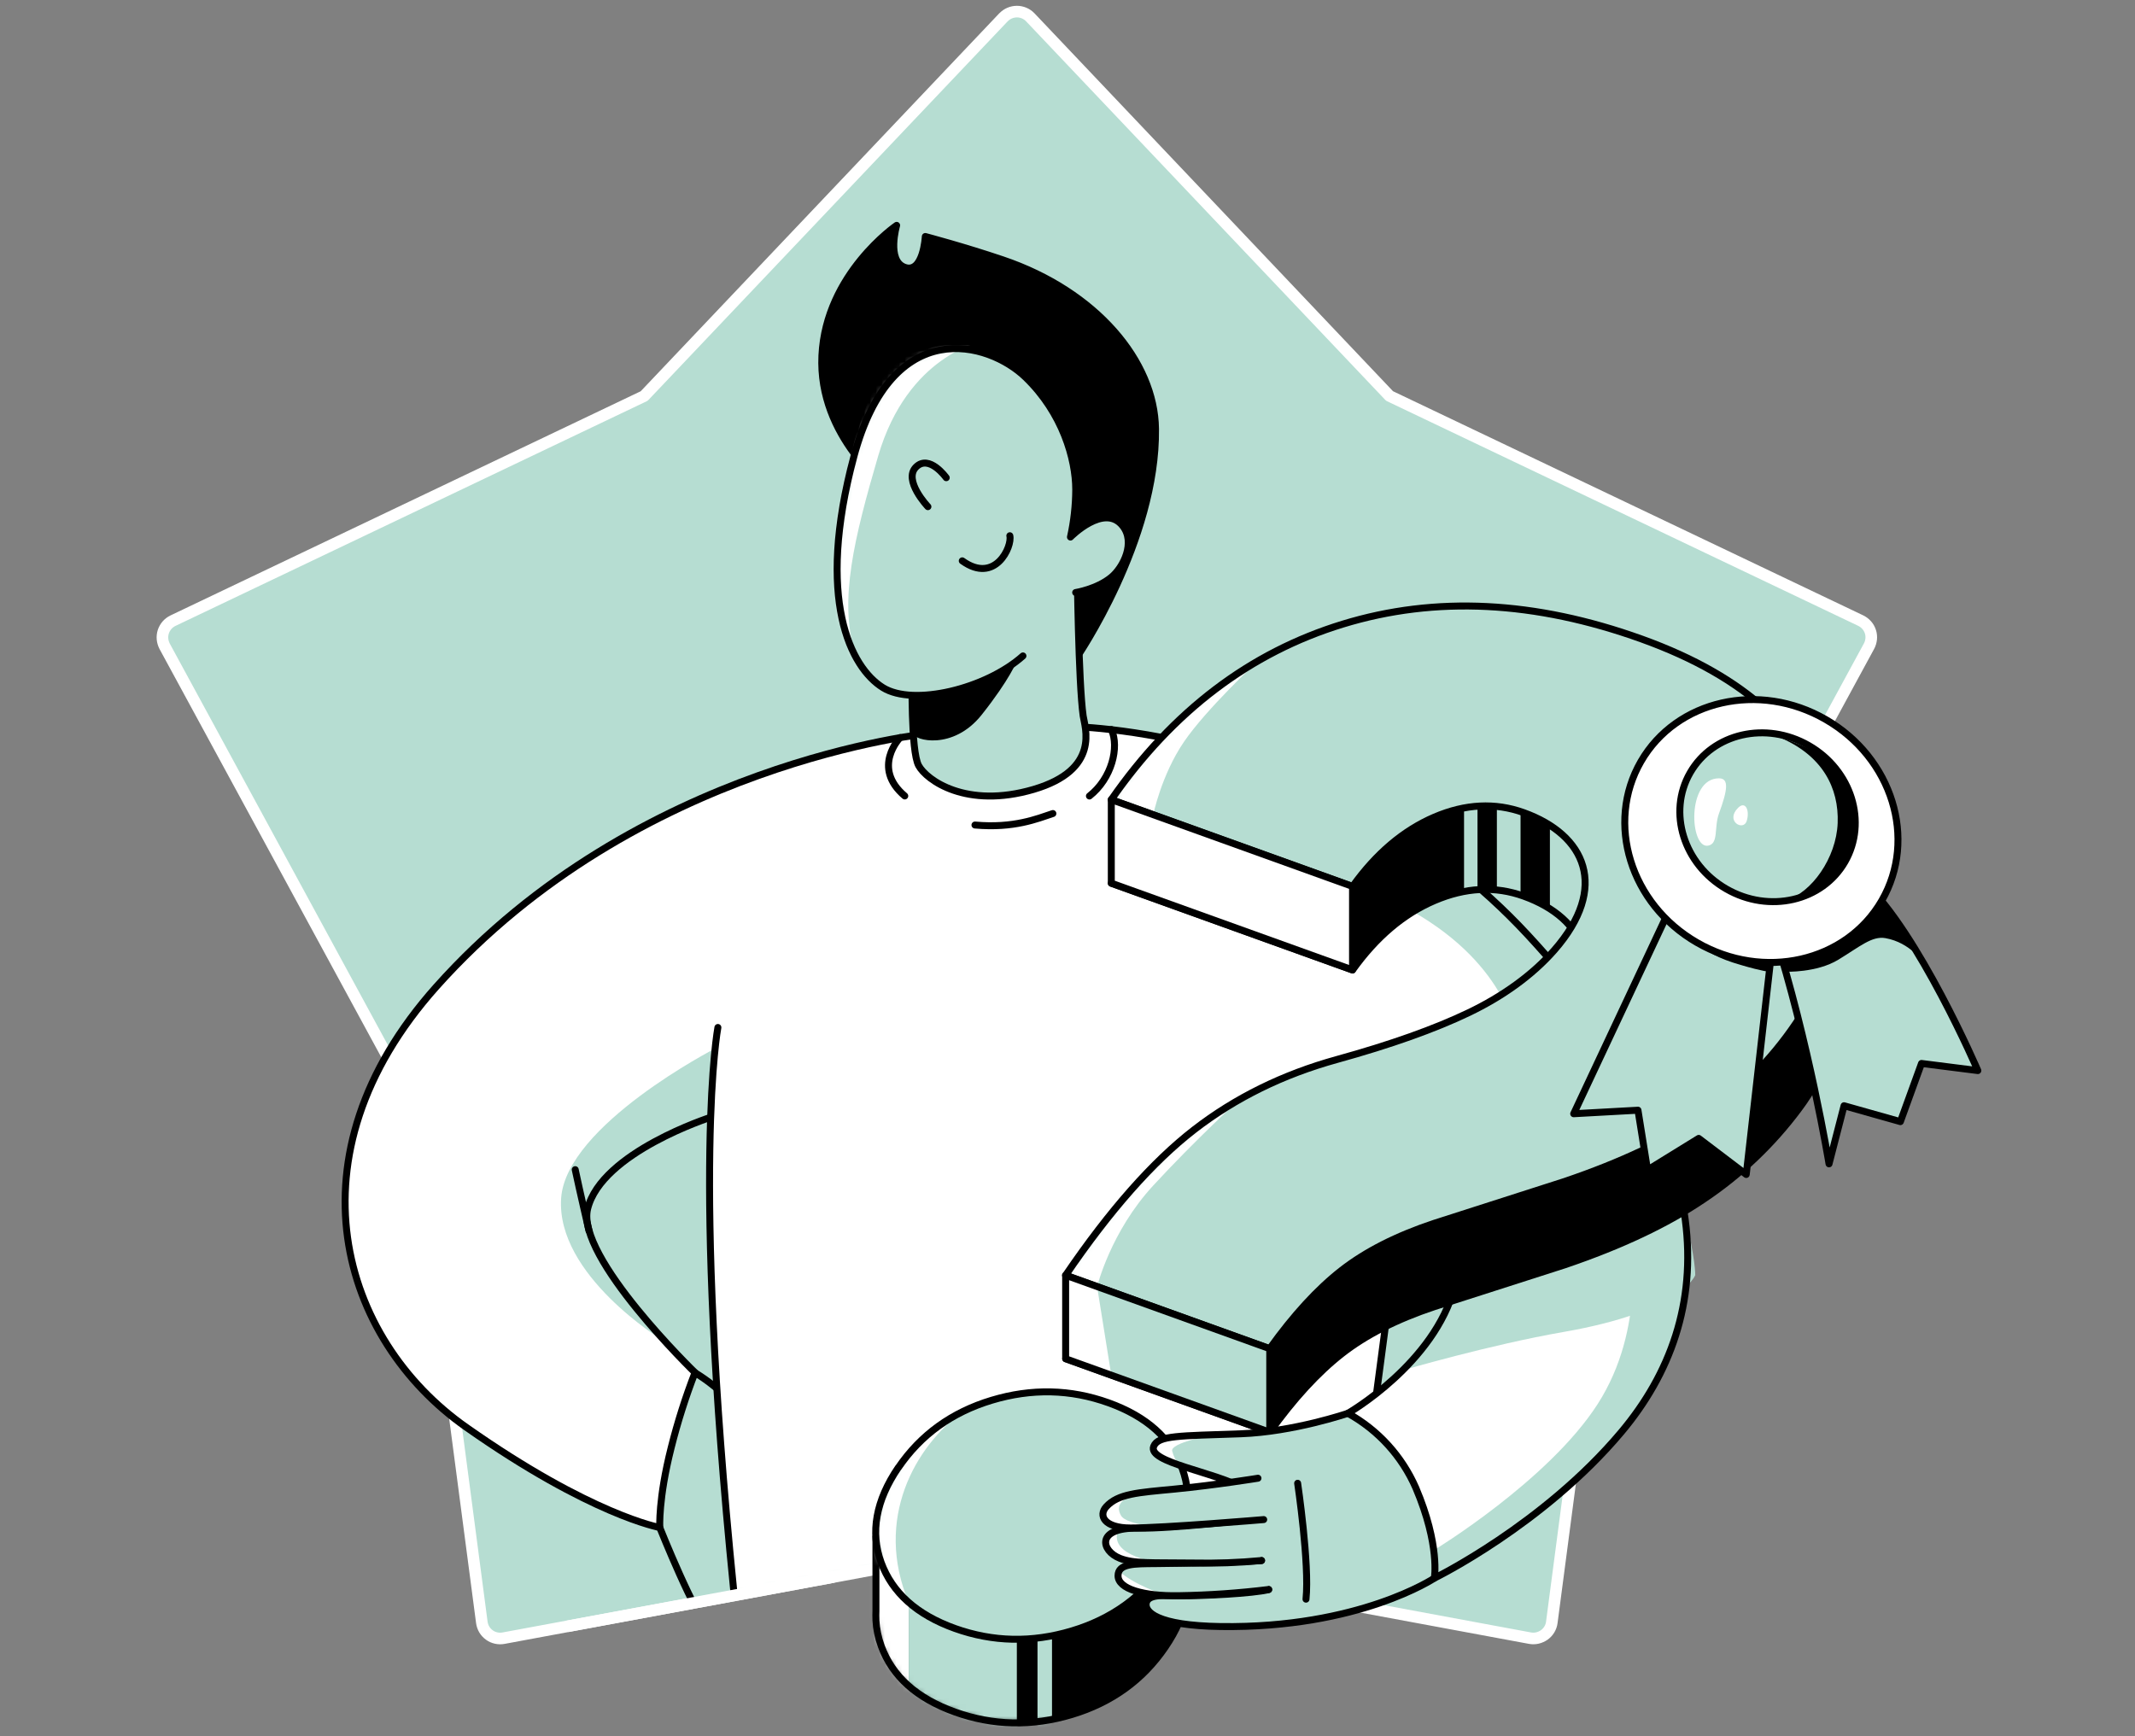 <svg viewBox="0 0 368 299.29" xmlns:xlink="http://www.w3.org/1999/xlink" xmlns="http://www.w3.org/2000/svg" data-name="Layer 1" id="Layer_1">
  <rect x="0" y="0" width="368" height="299.29" fill="#808080" stroke="none"/>
  <defs>
    <style>
      .cls-1, .cls-2, .cls-3, .cls-4, .cls-5 {
        stroke-width: 0px;
      }

      .cls-1, .cls-6 {
        fill: #000;
      }

      .cls-7 {
        mask: url(#mask-2);
      }

      .cls-8 {
        mask: url(#mask-3);
      }

      .cls-9, .cls-10, .cls-6, .cls-11, .cls-12 {
        stroke-linejoin: round;
      }

      .cls-9, .cls-10, .cls-6, .cls-11, .cls-12, .cls-13 {
        stroke-linecap: round;
      }

      .cls-9, .cls-6, .cls-11, .cls-12 {
        stroke: #000;
        stroke-width: 1.2px;
      }

      .cls-9, .cls-5 {
        fill: #fff;
      }

      .cls-10, .cls-2, .cls-12, .cls-13 {
        fill: none;
      }

      .cls-10, .cls-13 {
        stroke: #fff;
        stroke-width: 2px;
      }

      .cls-3 {
        fill: #c7fa73;
      }

      .cls-4, .cls-11 {
        fill: #b6ddd2;
      }

      .cls-14 {
        clip-path: url(#clippath);
      }

      .cls-15 {
        mask: url(#mask-1);
      }

      .cls-16 {
        mask: url(#mask);
      }

      .cls-13 {
        stroke-miterlimit: 10;
      }
    </style>
    <clipPath id="clippath">
      <rect height="297.99" width="368" class="cls-2"></rect>
    </clipPath>
    <mask maskUnits="userSpaceOnUse" height="280.44" width="294.54" y="2" x="28" id="mask">
      <g id="mask0">
        <path d="M172.95,3l-61.92,65.27L29.82,106.99c-.39.19-.74.45-1.03.78-.29.33-.5.71-.64,1.12-.13.41-.18.85-.14,1.28.04.43.17.85.37,1.24l42.94,79.06,11.73,89.2c.06.43.2.85.42,1.22.22.37.52.7.87.95.35.26.75.44,1.18.53.42.1.86.1,1.29.02l88.46-16.41,88.45,16.41c.43.08.87.07,1.29-.03.42-.1.82-.28,1.18-.53.35-.26.65-.58.87-.95.22-.37.37-.79.42-1.22l11.73-89.2,42.94-79.06c.21-.38.33-.8.38-1.24.04-.43,0-.87-.14-1.28-.13-.41-.35-.8-.64-1.12-.29-.33-.64-.59-1.03-.78l-81.21-38.72L177.6,3c-.3-.32-.66-.57-1.06-.74-.4-.17-.83-.26-1.26-.26s-.86.09-1.26.26c-.4.17-.76.42-1.06.74Z" class="cls-3"></path>
      </g>
    </mask>
    <mask maskUnits="userSpaceOnUse" height="60.98" width="52.04" y="58.89" x="142.44" id="mask-1">
      <g id="mask1">
        <path d="M176.32,113.07c-6.38,5.69-18.87,8.73-24.13,5.47-5.59-3.47-11.61-15.25-5.01-39.84,6.6-24.59,23.22-19.81,29.59-13.66,6.38,6.15,8.65,14.12,8.65,19.35-.01,2.76-.32,5.5-.91,8.19,0,0,5.81-5.91,8.99-1.94,2.28,2.85.13,7.17-1.96,8.88-2.5,2.05-6.13,2.62-6.13,2.62" class="cls-3"></path>
      </g>
    </mask>
    <mask maskUnits="userSpaceOnUse" height="44.95" width="55.71" y="254.34" x="149" id="mask-2">
      <g id="mask2">
        <path d="M191.07,256.23c-6.56-2.36-13.28-2.51-20.14-.44-6.87,2.07-12.23,5.94-16.09,11.61-.19.28-.36.55-.53.82l-3.33-3.32v12.82c-.02.48-.02.95,0,1.43v.16c.08,1.52.39,3.02.92,4.45,1.9,5.23,6.14,9.01,12.7,11.36,6.56,2.35,13.28,2.5,20.14.44,6.87-2.07,12.23-5.94,16.1-11.61,3.87-5.68,4.85-11.12,2.94-16.35-1.91-5.22-6.15-9.01-12.71-11.37Z" class="cls-1"></path>
      </g>
    </mask>
    <mask maskUnits="userSpaceOnUse" height="178.14" width="168.85" y="104.45" x="148.99" id="mask-3">
      <g id="mask3">
        <path d="M183.68,219.83c7.63-11.2,15.01-19.55,22.13-25.07,7.12-5.51,15.33-9.55,24.63-12.12,9.3-2.57,16.88-5.27,22.73-8.08,5.85-2.81,10.93-6.44,14.73-10.76,9.5-10.85,5.39-19.89-5.27-23.72-4.92-1.77-10.05-1.51-15.38.77-5.33,2.29-10.04,6.27-14.12,11.97l-41.59-14.96c10.61-15.28,23.91-25.37,39.9-30.27,15.99-4.9,33.17-4.04,51.54,2.57,18.28,6.58,27.99,16.29,31.92,28.08,4.52,13.55,4.55,23.63-5.38,38.2-4.24,6.27-9.63,11.67-15.89,15.92-6.26,4.25-14.24,8.01-23.93,11.3l-22.53,7.23c-6.48,2.16-11.78,4.86-15.92,8.09-4.14,3.23-8.28,7.74-12.41,13.51l-35.18-12.66ZM154.84,253c3.87-5.68,9.23-9.55,16.1-11.62,6.87-2.07,13.58-1.92,20.14.44,6.56,2.36,10.79,6.15,12.7,11.36,1.91,5.22.93,10.67-2.94,16.35-3.86,5.68-9.23,9.55-16.1,11.61-6.87,2.06-13.59,1.92-20.16-.43-6.56-2.36-10.79-6.15-12.7-11.36-1.9-5.21-.92-10.67,2.95-16.36Z" class="cls-3"></path>
      </g>
    </mask>
  </defs>
  <g class="cls-14">
    <g>
      <path d="M172.95,3l-61.92,65.27L29.82,106.99c-.39.19-.74.45-1.03.78-.29.33-.5.71-.64,1.12-.13.41-.18.85-.14,1.28.04.43.17.85.37,1.24l42.94,79.06,11.73,89.2c.06.43.2.85.42,1.22.22.37.52.7.87.95.35.26.75.44,1.18.53.42.1.86.1,1.29.02l88.46-16.41,88.45,16.41c.43.08.87.07,1.29-.03.42-.1.82-.28,1.18-.53.35-.26.65-.58.87-.95.22-.37.37-.79.42-1.22l11.73-89.2,42.94-79.06c.21-.38.33-.8.38-1.24.04-.43,0-.87-.14-1.28-.13-.41-.35-.8-.64-1.12-.29-.33-.64-.59-1.03-.78l-81.21-38.72L177.6,3c-.3-.32-.66-.57-1.06-.74-.4-.17-.83-.26-1.26-.26s-.86.09-1.26.26c-.4.17-.76.42-1.06.74" class="cls-4"></path>
      <path d="M172.95,3l-61.92,65.27L29.82,106.99c-.39.19-.74.45-1.03.78-.29.33-.5.71-.64,1.12-.13.41-.18.85-.14,1.28.04.43.17.85.37,1.24l42.94,79.06,11.73,89.2c.06.43.2.85.42,1.22.22.37.52.7.87.95.35.26.75.44,1.18.53.42.1.86.1,1.29.02l88.46-16.41,88.45,16.41c.43.08.87.07,1.29-.03.42-.1.82-.28,1.18-.53.35-.26.65-.58.87-.95.22-.37.37-.79.42-1.22l11.73-89.2,42.94-79.06c.21-.38.33-.8.38-1.24.04-.43,0-.87-.14-1.28-.13-.41-.35-.8-.64-1.12-.29-.33-.64-.59-1.03-.78l-81.21-38.72L177.6,3c-.3-.32-.66-.57-1.06-.74-.4-.17-.83-.26-1.26-.26s-.86.09-1.26.26c-.4.17-.76.42-1.06.74" class="cls-10"></path>
      <g class="cls-16">
        <g>
          <path d="M113.72,263.32s6.25,15.64,8.59,17.39c2.33,1.74,7.19-5.05,7.19-5.05,0,0-3.1-32.07-4.13-34.19-1.03-2.12-5.59-4.85-5.59-4.85-3.06,4.47-5.13,9.54-6.06,14.87-1.52,8.8,0,11.84,0,11.84Z" class="cls-11"></path>
          <path d="M152.43,130.83l19.52-4.4,19.63,3.26s36.65,48.64,37.33,48.64,8.47,76.01,8.47,76.01l-37.18,16.26-32.98-1.76-40.77,8.58s-2.51-27.34-3.18-42.12c-.67-14.77-1.61-43.48,0-50.99s17.73-33.01,17.73-33.01l11.44-20.49Z" class="cls-5"></path>
        </g>
      </g>
      <path d="M239.84,220.75l-4.1,30.94h-14.34" class="cls-5"></path>
      <path d="M239.84,220.75l-4.1,30.94h-14.34" class="cls-12"></path>
      <path d="M214.64,251.63s-.85,26.34,3.86,25.87,19.36-19.64,23.61-22.07c4.25-2.43,14.42-8.2,7.89-9.71-6.53-1.51-10.24-3.15-14.15-2.85-3.91.3-21.21,8.77-21.21,8.77Z" class="cls-4"></path>
      <path d="M250.76,221.74c-3.52,13.36-18.43,21.89-18.43,21.89,5.21,2.88,9.32,7.4,11.71,12.86,4.21,9.9,3.19,15.56,3.19,15.56,0,0,18.77-9.17,32.21-25.16,16.85-20.03,17.98-48.98-16.16-85.78-33.32-35.91-79.45-35.89-79.45-35.89" class="cls-5"></path>
      <path d="M241.76,236.22s15.08-4.41,27.67-6.6c20.48-3.55,22.77-9.8,22.77-9.8,0,0,.13-2.38-1.91-10.94,0,0-18.88,6.93-25.41,9.2-6.53,2.28-14.42,4.96-15,6.33-1.01,2.31-2.23,4.51-3.65,6.59-1.33,1.87-2.82,3.61-4.47,5.21h0Z" class="cls-4"></path>
      <path d="M247.14,267.24s19.72-11.97,28.22-25.17c8.5-13.2,5.65-28.41,5.65-28.41,0,0,10.36-3.52,9.9,3.21-.46,6.74-.76,21.93-17.04,36.01-16.28,14.07-25.49,18.57-25.49,18.57l-1.15.59-.1-4.81Z" class="cls-4"></path>
      <path d="M241.76,156.17c17.96,9.41,19.51,22.28,19.51,22.28l7.76-11.24s-5.61-6.89-12.16-12.46c-6.56-5.57-15.11,1.42-15.11,1.42Z" class="cls-4"></path>
      <path d="M250.76,221.74c-3.52,13.36-18.43,21.89-18.43,21.89,5.21,2.88,9.32,7.4,11.71,12.86,4.21,9.9,3.19,15.56,3.19,15.56,0,0,18.77-9.17,32.21-25.16,16.85-20.03,17.98-48.98-16.16-85.78-33.32-35.91-79.45-35.89-79.45-35.89" class="cls-12"></path>
      <path d="M160.16,126.43s-50.35,4.86-84.99,43.71c-26.03,29.2-16.39,60.71,5.17,75.88,21.56,15.18,33.39,17.3,33.39,17.3,0,0-.3-4.86,1.97-13.81,1.1-4.38,2.47-8.69,4.1-12.9,0,0-20.58-19.93-18.51-28.24,2.41-9.75,21.25-15.78,21.25-15.78" class="cls-5"></path>
      <path d="M123.27,180.74s-25.69,13.22-26.55,25.81c-.91,13.27,17.43,24.45,17.43,24.45,0,0-15-16.88-12.87-22.63,2.12-5.76,21.25-15.78,21.25-15.78l.75-11.85Z" class="cls-4"></path>
      <path d="M160.16,126.43s-50.35,4.86-84.99,43.71c-26.03,29.2-16.39,60.71,5.17,75.88,21.56,15.18,33.39,17.3,33.39,17.3,0,0-.3-4.86,1.97-13.81,1.1-4.38,2.47-8.69,4.1-12.9,0,0-20.58-19.93-18.51-28.24,2.41-9.75,21.25-15.78,21.25-15.78" class="cls-12"></path>
      <path d="M153.14,84.27s-12.15-8.88-11.47-22.99c.68-14.11,12.88-22.43,12.88-22.43,0,0-1.78,6.09,1.4,7.23,3.19,1.14,3.54-5.31,3.54-5.31,0,0,6.7,1.77,13.31,4.01,16.17,5.46,26.23,17.54,26.37,29.14.24,19.29-13.56,39.38-13.56,39.38l-32.46-29.03Z" class="cls-6"></path>
      <path d="M157.22,116.49s-.25,12.97,1.12,15.48c1.36,2.5,8.21,7.51,19.81,4.11,11.6-3.41,8.83-10.72,8.55-12.67-.82-5.79-1.03-25.39-1.03-25.39l-28.44,18.48Z" class="cls-11"></path>
      <path d="M176.32,113.07c-6.38,5.69-18.87,8.73-24.13,5.47-5.59-3.47-11.61-15.25-5.01-39.84,6.6-24.59,23.22-19.81,29.59-13.66,6.38,6.15,8.65,14.12,8.65,19.35-.01,2.76-.32,5.5-.91,8.19,0,0,5.81-5.91,8.99-1.94,2.28,2.85.13,7.17-1.96,8.88-2.5,2.05-6.13,2.62-6.13,2.62" class="cls-4"></path>
      <g class="cls-15">
        <path d="M169.2,58.89s-12.74,2.3-17.84,19.73c-4.17,14.25-6.71,24.8-4.07,33.6,2.64,8.81-7.84-1.66-3.97-19.87,3.87-18.21,6.65-26.41,10.83-29.82,4.19-3.41,15.05-3.64,15.05-3.64Z" class="cls-5"></path>
      </g>
      <path d="M176.32,113.07c-6.38,5.69-18.87,8.73-24.13,5.47-5.59-3.47-11.61-15.25-5.01-39.84,6.6-24.59,23.22-19.81,29.59-13.66,6.38,6.15,8.65,14.12,8.65,19.35-.01,2.76-.32,5.5-.91,8.19,0,0,5.81-5.91,8.99-1.94,2.28,2.85.13,7.17-1.96,8.88-2.5,2.05-6.13,2.62-6.13,2.62" class="cls-12"></path>
      <path d="M163.1,82.35s-2.93-4.11-5.21-1.84c-2.28,2.28,2.05,6.83,2.05,6.83" class="cls-4"></path>
      <path d="M163.1,82.35s-2.93-4.11-5.21-1.84c-2.28,2.28,2.05,6.83,2.05,6.83" class="cls-12"></path>
      <path d="M165.86,96.68c5.69,4.1,8.65-2.5,8.2-4.33l-8.2,4.33Z" class="cls-4"></path>
      <path d="M165.86,96.68c5.69,4.1,8.65-2.5,8.2-4.33" class="cls-12"></path>
      <path d="M191.07,256.23c-6.56-2.36-13.28-2.51-20.14-.44-6.87,2.07-12.23,5.94-16.09,11.61-.19.28-.36.55-.53.82l-3.33-3.32v12.82c-.02.48-.02.95,0,1.43v.16c.08,1.52.39,3.02.92,4.45,1.9,5.23,6.14,9.01,12.7,11.36,6.56,2.35,13.28,2.5,20.14.44,6.87-2.07,12.23-5.94,16.1-11.61,3.87-5.68,4.85-11.12,2.94-16.35-1.91-5.22-6.15-9.01-12.71-11.37Z" class="cls-1"></path>
      <g class="cls-7">
        <g>
          <path d="M156.63,276.24v16.23s3.07,2.73,10.81,4.55c7.74,1.82,7.83,1.14,7.83,1.14v-15.73s-6.71.2-10.68-1.72c-2.73-1.35-5.39-2.85-7.97-4.48h0Z" class="cls-4"></path>
          <path d="M178.83,280.99v18.3h2.5v-18.88l-2.5.59Z" class="cls-4"></path>
          <path d="M149,261.27l7.63,14.97v16.23s-3.74-1.38-5.69-7.06c-1.95-5.68-1.94-9.75-1.94-9.75v-14.4Z" class="cls-5"></path>
        </g>
      </g>
      <path d="M191.07,256.23c-6.56-2.36-13.28-2.51-20.14-.44-6.87,2.07-12.23,5.94-16.09,11.61-.19.28-.36.55-.53.82l-3.33-3.32v12.82c-.02.48-.02.95,0,1.43v.16c.08,1.52.39,3.02.92,4.45,1.9,5.23,6.14,9.01,12.7,11.36,6.56,2.35,13.28,2.5,20.14.44,6.87-2.07,12.23-5.94,16.1-11.61,3.87-5.68,4.85-11.12,2.94-16.35-1.91-5.22-6.15-9.01-12.71-11.37Z" class="cls-12"></path>
      <path d="M317.6,169.1v-.29l.23-16.29-1.67,4.42c-.34-1.44-.77-2.87-1.25-4.31-3.93-11.79-13.64-21.5-31.92-28.08-18.37-6.61-35.55-7.47-51.54-2.57-15.99,4.89-29.29,14.99-39.9,30.28l41.58,14.96c4.08-5.7,8.79-9.69,14.12-11.97,5.33-2.28,10.46-2.54,15.38-.77,10.68,3.84,14.77,12.88,5.27,23.72-3.79,4.33-8.89,7.95-14.73,10.76-5.84,2.81-13.43,5.51-22.73,8.08-9.3,2.57-17.52,6.62-24.63,12.12-7.12,5.51-14.49,13.85-22.12,25.05l35.18,12.66c4.13-5.77,8.27-10.27,12.41-13.51,4.14-3.24,9.45-5.94,15.92-8.1l22.53-7.23c9.69-3.29,17.67-7.06,23.93-11.31,6.28-4.2,11.8-9.44,16.32-15.5,4.82-6.37,7.49-14.11,7.63-22.1v-.03Z" class="cls-1"></path>
      <path d="M252.35,139.63v14.4l2.32-.66v-14.4l-2.32.66Z" class="cls-4"></path>
      <path d="M258.01,139.21v14.4l4.08,1.11v-14.4l-4.08-1.11Z" class="cls-4"></path>
      <path d="M267.15,142.92v14.4l6.67,8.79,1.3-14.81s-1.25-.76-3.99-4.82c-2.73-4.06-3.98-3.57-3.98-3.57Z" class="cls-4"></path>
      <path d="M317.6,169.1v-.29l.23-16.29-1.67,4.42c-.34-1.44-.77-2.87-1.25-4.31-3.93-11.79-13.64-21.5-31.92-28.08-18.37-6.61-35.55-7.47-51.54-2.57-15.99,4.89-29.29,14.99-39.9,30.28l41.58,14.96c4.08-5.7,8.79-9.69,14.12-11.97,5.33-2.28,10.46-2.54,15.38-.77,10.68,3.84,14.77,12.88,5.27,23.72-3.79,4.33-8.89,7.95-14.73,10.76-5.84,2.81-13.43,5.51-22.73,8.08-9.3,2.57-17.52,6.62-24.63,12.12-7.12,5.51-14.49,13.85-22.12,25.05l35.18,12.66c4.13-5.77,8.27-10.27,12.41-13.51,4.14-3.24,9.45-5.94,15.92-8.1l22.53-7.23c9.69-3.29,17.67-7.06,23.93-11.31,6.28-4.2,11.8-9.44,16.32-15.5,4.82-6.37,7.49-14.11,7.63-22.1v-.03Z" class="cls-12"></path>
      <path d="M123.74,177.12s-4.61,24.11,2.7,96.78l-2.7-96.78Z" class="cls-5"></path>
      <path d="M123.74,177.12s-4.61,24.11,2.7,96.78" class="cls-12"></path>
      <path d="M183.68,219.83c7.63-11.2,15.01-19.55,22.13-25.07,7.12-5.51,15.33-9.55,24.63-12.12,9.3-2.57,16.88-5.27,22.73-8.08,5.85-2.81,10.93-6.44,14.73-10.76,9.5-10.85,5.39-19.89-5.27-23.72-4.92-1.77-10.05-1.51-15.38.77-5.33,2.29-10.04,6.27-14.12,11.97l-41.59-14.96c10.61-15.28,23.91-25.37,39.9-30.27,15.99-4.9,33.17-4.04,51.54,2.57,18.28,6.58,27.99,16.29,31.92,28.08,4.52,13.55,4.55,23.63-5.38,38.2-4.24,6.27-9.63,11.67-15.89,15.92-6.26,4.25-14.24,8.01-23.93,11.3l-22.53,7.23c-6.48,2.16-11.78,4.86-15.92,8.09-4.14,3.23-8.28,7.74-12.41,13.51l-35.18-12.66ZM154.84,253c3.87-5.68,9.23-9.55,16.1-11.62,6.87-2.07,13.58-1.92,20.14.44,6.56,2.36,10.79,6.15,12.7,11.36,1.91,5.22.93,10.67-2.94,16.35-3.86,5.68-9.23,9.55-16.1,11.61-6.87,2.06-13.59,1.92-20.16-.43-6.56-2.36-10.79-6.15-12.7-11.36-1.9-5.21-.92-10.67,2.95-16.36Z" class="cls-4"></path>
      <g class="cls-8">
        <g>
          <path d="M165.95,243.32c-8.2,6.03-15.35,18.5-9.32,32.91,6.03,14.41-7.4-.39-7.63-8.36-.23-7.97,1.82-13.2,6.15-17.99,4.33-4.78,10.8-6.57,10.8-6.57Z" class="cls-5"></path>
          <path d="M189.11,221.78s2.31-9.45,9.67-17.42c7.36-7.97,14.81-14.78,14.81-14.78-7.45,4.1-14,9.65-19.29,16.31-8.46,10.84-10.62,13.95-10.62,13.95l5.42,1.95Z" class="cls-5"></path>
          <path d="M198.78,140.45s1.38-6.81,5.27-12.54c3.9-5.73,12.77-13.96,12.77-13.96,0,0-10.74,6.1-17.07,13.7-6.33,7.6-8.2,10.21-8.2,10.21l7.22,2.6Z" class="cls-5"></path>
        </g>
      </g>
      <path d="M183.68,219.83c7.63-11.2,15.01-19.55,22.13-25.07,7.12-5.51,15.33-9.55,24.63-12.12,9.3-2.57,16.88-5.27,22.73-8.08,5.85-2.81,10.93-6.44,14.73-10.76,9.5-10.85,5.39-19.89-5.27-23.72-4.92-1.77-10.05-1.51-15.38.77-5.33,2.29-10.04,6.27-14.12,11.97l-41.59-14.96c10.61-15.28,23.91-25.37,39.9-30.27,15.99-4.9,33.17-4.04,51.54,2.57,18.28,6.58,27.99,16.29,31.92,28.08,4.52,13.55,4.55,23.63-5.38,38.2-4.24,6.27-9.63,11.67-15.89,15.92-6.26,4.25-14.24,8.01-23.93,11.3l-22.53,7.23c-6.48,2.16-11.78,4.86-15.92,8.09-4.14,3.23-8.28,7.74-12.41,13.51l-35.18-12.66ZM154.84,253c3.87-5.68,9.23-9.55,16.1-11.62,6.87-2.07,13.58-1.92,20.14.44,6.56,2.36,10.79,6.15,12.7,11.36,1.91,5.22.93,10.67-2.94,16.35-3.86,5.68-9.23,9.55-16.1,11.61-6.87,2.06-13.59,1.92-20.16-.43-6.56-2.36-10.79-6.15-12.7-11.36-1.9-5.21-.92-10.67,2.95-16.36Z" class="cls-12"></path>
      <path d="M191.55,152.25v-14.41l41.58,14.96v14.4l-41.58-14.96Z" class="cls-9"></path>
      <path d="M183.68,234.23v-14.4l35.18,12.66v14.4l-35.18-12.66Z" class="cls-5"></path>
      <path d="M191.55,237.06l-2.45-15.28,29.75,10.7v14.4l-27.31-9.82Z" class="cls-4"></path>
      <path d="M183.68,234.23v-14.4l35.18,12.66v14.4l-35.18-12.66Z" class="cls-12"></path>
      <path d="M232.33,243.63s-9.34,3.2-18.44,3.53c-10.74.38-14.25.26-15.03,2.16-1.14,2.79,10.6,4.41,15.32,7.19l.54,3.25" class="cls-4"></path>
      <path d="M210.24,247.28c-1.67.05-8.5,1.47-8.2,2.84.23.9.65,1.74,1.24,2.45,0,0-5.54-1.23-4.65-2.65.89-1.41.83-2.65,6.08-2.41,1.85.08,3.7,0,5.53-.23h0Z" class="cls-5"></path>
      <path d="M232.33,243.63s-9.34,3.2-18.44,3.53c-10.74.38-14.25.26-15.03,2.16-1.14,2.79,10.6,4.41,15.32,7.19l.54,3.25" class="cls-12"></path>
      <path d="M247.23,272.05s-12.97,8.67-36.82,8.34c-11.02-.16-13.24-2.54-12.81-4.15.41-1.54,3.49-1.16,5.58-1.15,4.35.02,12.74-.39,15.5-1.07" class="cls-4"></path>
      <path d="M247.23,272.05s-12.97,8.67-36.82,8.34c-11.02-.16-13.24-2.54-12.81-4.15.41-1.54,3.49-1.16,5.58-1.15,4.35.02,12.74-.39,15.5-1.07" class="cls-12"></path>
      <path d="M217.45,269.01s-5.31.4-18.29.53c-3.57.03-6.45-.04-6.45,2.09,0,2.28,4.38,3.55,10.47,3.44,5.18-.08,10.35-.44,15.5-1.07" class="cls-4"></path>
      <path d="M192.74,270.43c.41,1.35,6.26,4.25,8.69,4.53,2.43.29,2.59,0,2.59,0,0,0-9.39.04-11-1.46-.44-.37-.72-.9-.77-1.48-.05-.58.13-1.15.5-1.59Z" class="cls-5"></path>
      <path d="M217.45,269.01s-5.31.4-18.29.53c-3.57.03-6.45-.04-6.45,2.09,0,2.28,4.38,3.55,10.47,3.44,5.18-.08,10.35-.44,15.5-1.07" class="cls-12"></path>
      <path d="M215.25,261.95s-12.98,1.58-19.12,1.48c-7.28-.12-6.38,3.9-3.1,5.2,2.43.96,5.39.72,12.67.81,3.92.08,7.84-.06,11.75-.43" class="cls-4"></path>
      <path d="M192.72,263.8c-1.75,4.53,7.28,5.6,7.28,5.6,0,0-6.05.69-8.22-1.49-2.17-2.17-1.01-3.12-.4-3.48.43-.25.88-.46,1.34-.64h0Z" class="cls-5"></path>
      <path d="M215.25,261.95s-12.98,1.58-19.12,1.48c-7.28-.12-6.38,3.9-3.1,5.2,2.43.96,5.39.72,12.67.81,3.92.08,7.84-.06,11.75-.43" class="cls-12"></path>
      <path d="M216.83,254.82s-7.16,1.17-14.44,1.88c-6.22.6-9.67.77-11.73,3.05-1.34,1.49-.38,3.65,4.21,3.65,5.77,0,22.95-1.45,22.95-1.45" class="cls-4"></path>
      <path d="M197.33,257.19c-4.15.84-5.11,2.35-4.1,4.08,1.01,1.73,8.05,2.14,8.05,2.14,0,0-8.86.82-9.93-.6-1.07-1.42-2.16-2-.89-3.05,1.27-1.05,2.19-1.55,4.17-2.12,1.98-.57,2.71-.45,2.71-.45Z" class="cls-5"></path>
      <path d="M216.83,254.82s-7.16,1.17-14.44,1.88c-6.22.6-9.67.77-11.73,3.05-1.34,1.49-.38,3.65,4.21,3.65,5.77,0,22.95-1.45,22.95-1.45" class="cls-12"></path>
      <path d="M223.67,255.69s2.07,13.93,1.44,19.98l-1.44-19.98Z" class="cls-4"></path>
      <path d="M223.67,255.69s2.07,13.93,1.44,19.98" class="cls-12"></path>
      <path d="M157.22,120.02s.1,5.19.19,6.41,6.86,3,11.79-3.2c4.93-6.21,6.07-9.3,6.07-9.3,0,0-4.8,3.3-9.42,4.79-2.79.9-5.71,1.34-8.64,1.31h0Z" class="cls-1"></path>
      <path d="M187.78,137.22c3.88-3.05,5.17-8.44,3.79-11.45" class="cls-12"></path>
      <path d="M168.05,142.22c6.72.6,10.74-1.09,13.43-1.98" class="cls-12"></path>
      <path d="M155.15,127.15s-5,5.14.8,10.06" class="cls-12"></path>
      <path d="M101.53,212.18s-1.7-7.29-2.38-10.55" class="cls-12"></path>
      <path d="M321.33,152.07c9.41,8.81,19.58,32.48,19.58,32.48l-9.71-1.23-3.64,10.03-9.71-2.74-2.59,10.02s-3.48-21.1-9.55-40.07c-1.93-6.04,15.63-8.5,15.63-8.5Z" class="cls-11"></path>
      <path d="M305.55,162.39l-4.56,40.07-8.19-6.22-8.82,5.44-1.65-10.3-11.08.61,16.63-35.43,17.67,5.82Z" class="cls-11"></path>
      <path d="M324.36,155.24c6.13-10.62,1.81-24.59-9.66-31.21-11.46-6.62-25.73-3.38-31.86,7.24-6.13,10.62-1.81,24.6,9.66,31.21,11.46,6.62,25.73,3.38,31.86-7.24Z" class="cls-9"></path>
      <path d="M318.01,148.55c3.92-6.83,1.13-15.79-6.24-20.03-7.37-4.24-16.52-2.14-20.45,4.69-3.92,6.83-1.13,15.79,6.24,20.03,7.37,4.24,16.52,2.14,20.45-4.69Z" class="cls-11"></path>
      <path d="M306.46,127c7.7,3.12,10.52,8.86,10.29,14.88-.23,6.02-4.52,12.05-8.91,13.31s5.45.37,8.1-4.04c2.65-4.4,4.04-6.18,3.1-12.05-.34-2.19-1.21-4.27-2.54-6.05-1.33-1.78-3.07-3.2-5.08-4.15-1.61-.75-3.27-1.38-4.97-1.9h0Z" class="cls-1"></path>
      <path d="M296.29,134.17c-5.62,0-5.04,12.12-1.9,11.61,1.9-.31,1.01-3.12,1.9-5.54,1.44-3.95,1.82-6.07,0-6.07Z" class="cls-5"></path>
      <path d="M299.59,139.25c-2.29,2.29.91,4.1,1.48,2.28.57-1.82-.21-3.53-1.48-2.28Z" class="cls-5"></path>
      <path d="M292.5,162.48c1.62,1.58,3.62,2.72,7.52,3.86,3.9,1.14,4.95,1.17,4.95,1.17v-1.6s-4.21.17-7.45-.92c-3.25-1.09-5.01-2.51-5.01-2.51Z" class="cls-1"></path>
      <path d="M307.79,167.51s5.35.2,9.07-2.07c3.72-2.26,5.8-4.13,8.12-3.72,4.33.77,6.54,4.24,6.54,4.24,0,0-4.58-7.28-5.59-8.61-1.01-1.33-1.83-1.67-1.83-1.67-1.6,3.1-4.13,5.63-7.23,7.23-5.23,2.73-9.55,2.89-9.55,2.89l.47,1.7Z" class="cls-1"></path>
      <path d="M143.47,271.88l-45.47,8.44" class="cls-13"></path>
    </g>
  </g>
</svg>